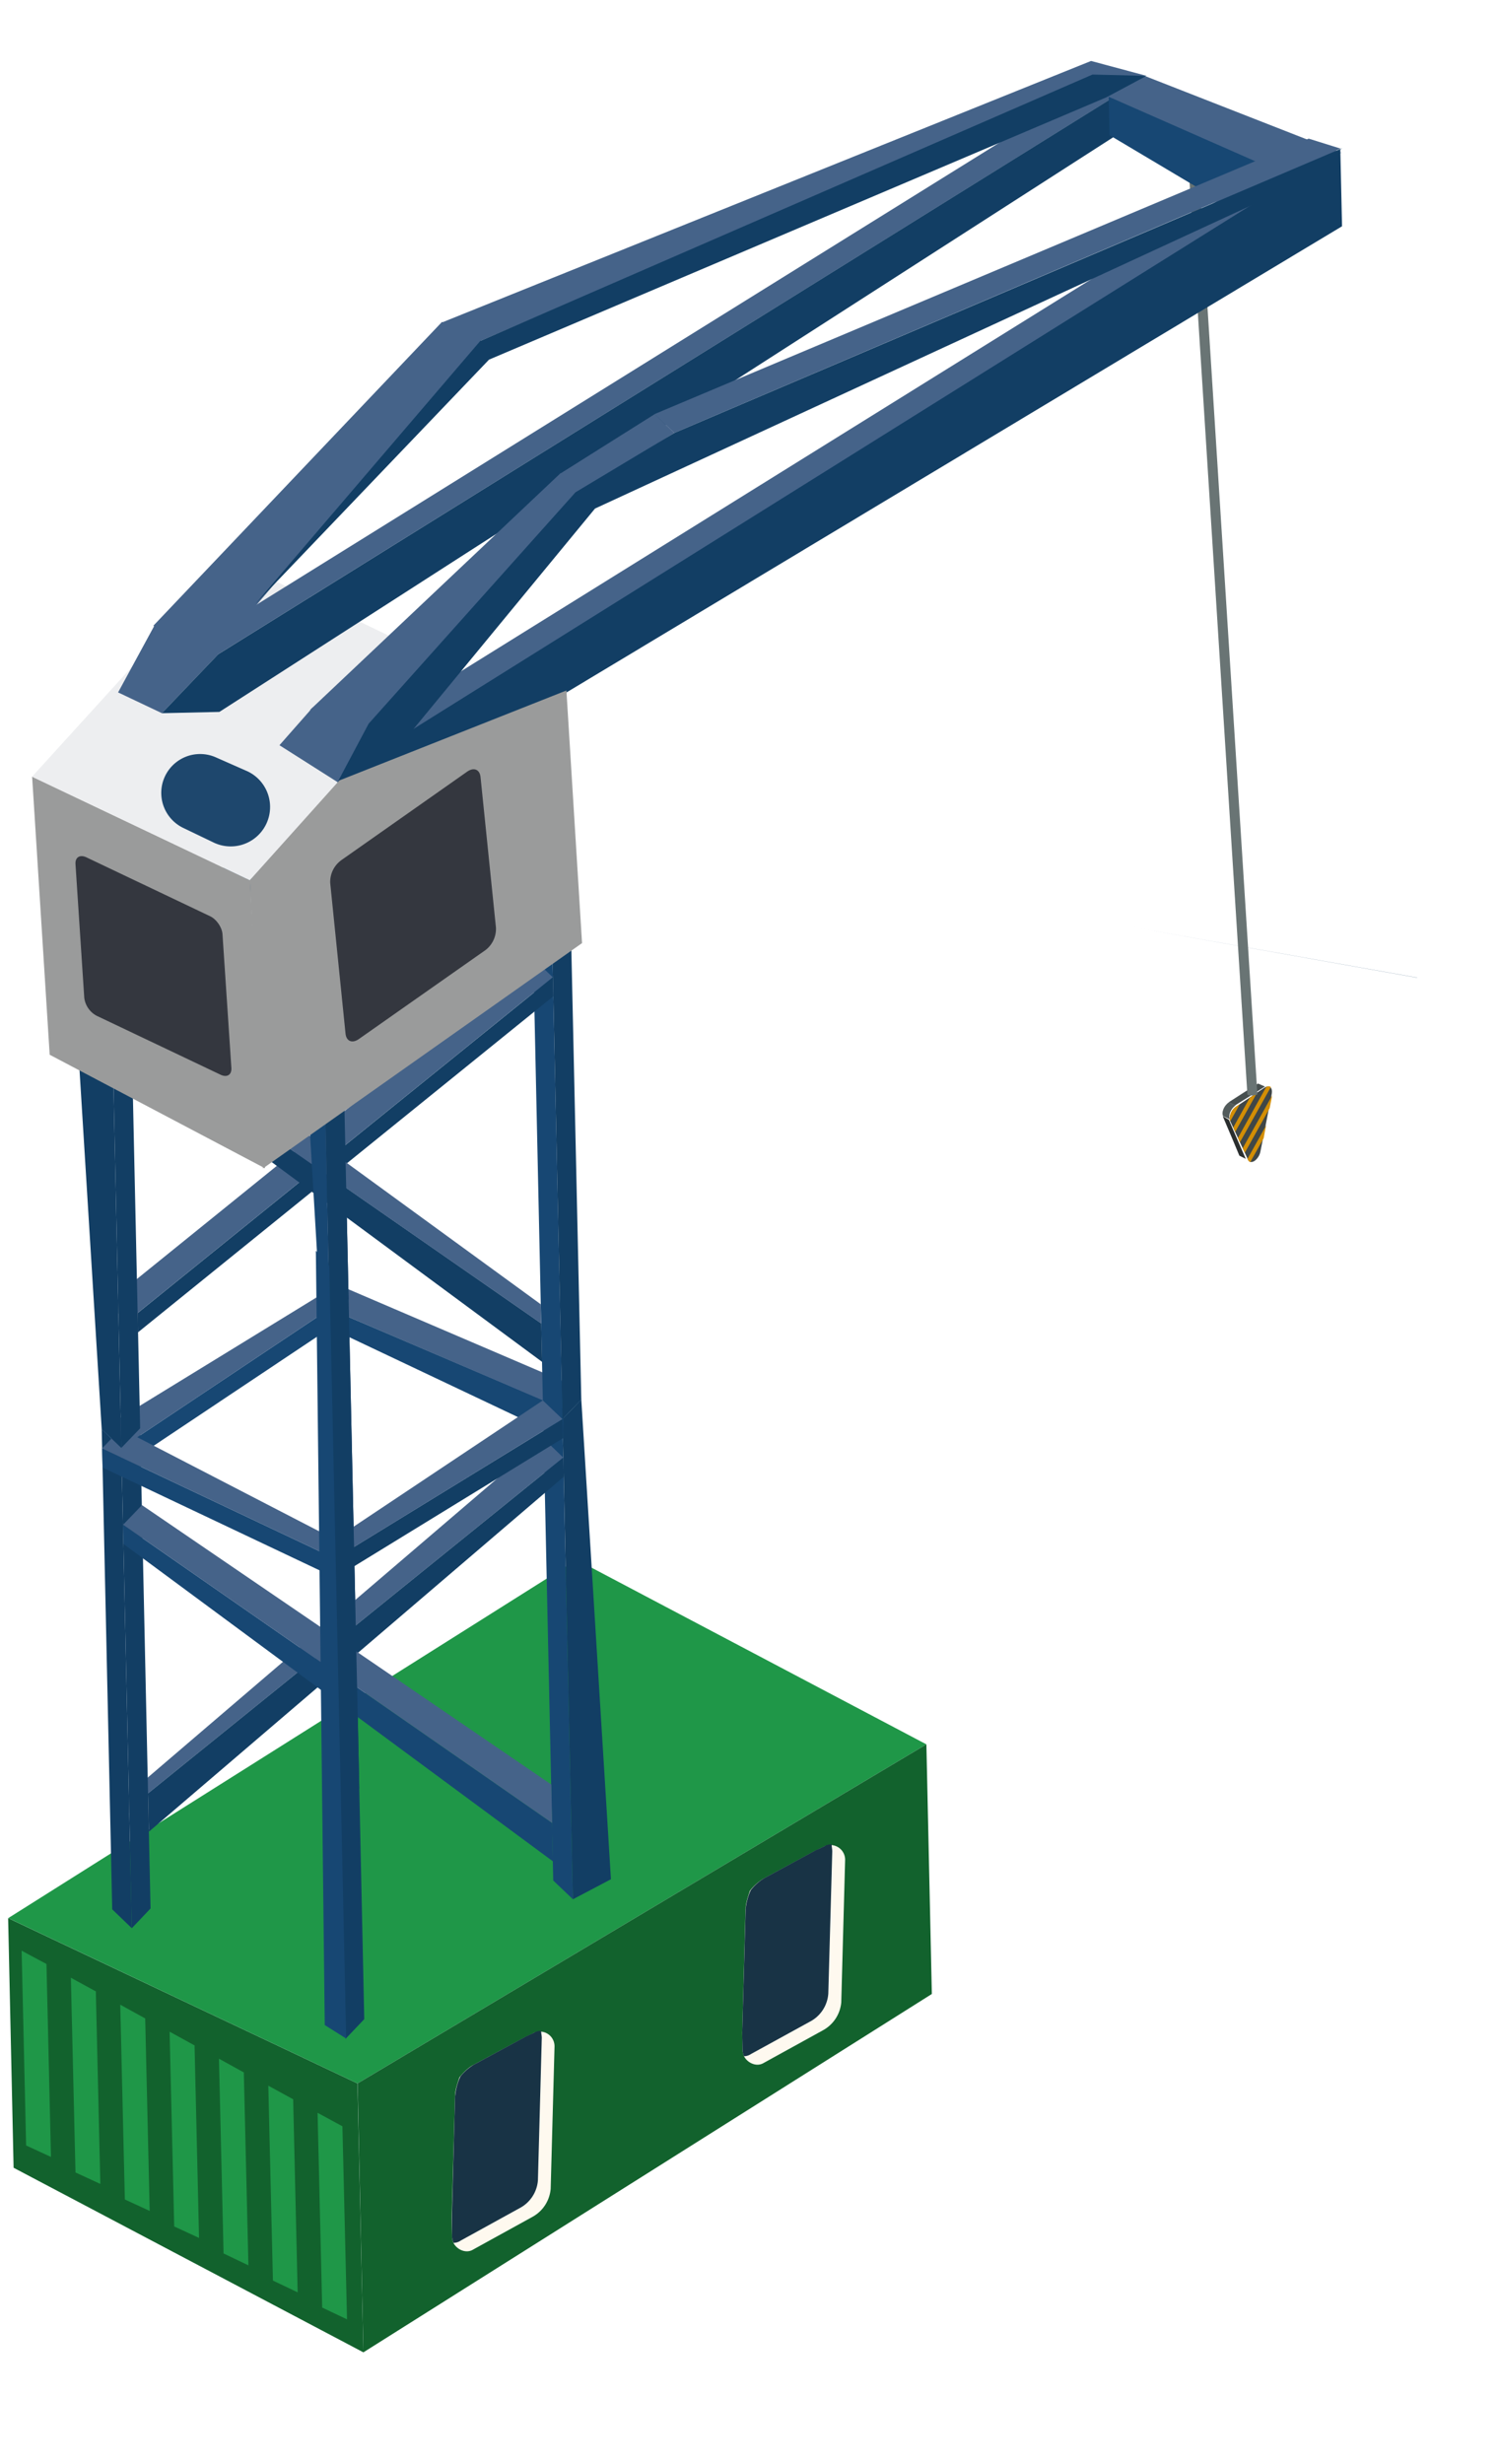 <svg width="14" height="23" fill="none" xmlns="http://www.w3.org/2000/svg"><path d="M3.339 19.447L.076 17.904l.051 2.33 3.267 1.723-.055-2.51z" fill="#12622D"/><path d="M8.652 16.282l-3.267-1.723-5.308 3.345 3.262 1.543 5.313-3.165z" fill="#1F9748"/><path d="M3.34 19.447l.054 2.51 5.309-3.345-.051-2.33-5.313 3.165z" fill="#12622D"/><path d="M2.966 19.72l.043 1.819.232.11-.043-1.802-.232-.126zM2.506 19.468l.043 1.819.231.11-.042-1.802-.232-.127zM2.045 19.216l.043 1.818.232.111-.043-1.803h-.004l-.228-.126zM1.584 18.964l.043 1.818.232.107-.042-1.799h-.004l-.229-.126zM1.123 18.712l.043 1.818.232.107-.042-1.799h-.004l-.229-.126zM.662 18.46l.043 1.818.232.107-.042-1.8H.89l-.229-.125zM.202 18.207l.042 1.819.232.107-.042-1.8-.004-.003-.228-.122z" fill="#1F9748"/><path d="M6.963 17.82l-.031 1.155.003.152c0 .029.006.043.013.065.034.066.12.104.186.063l.55-.303a.33.33 0 00.173-.262l.036-1.328a.137.137 0 00-.134-.14h-.007a.116.116 0 00-.065.019l-.044.02-.03.014-.483.261a.468.468 0 00-.126.112c-.016.05-.04.115-.04.173z" fill="#FEF9EF"/><path d="M6.964 17.822l-.032 1.154.003.152c0 .029.006.044.013.065a.117.117 0 00.065-.02l.55-.302a.32.32 0 00.173-.263l.037-1.327c0-.022-.006-.044-.006-.065H7.76a.116.116 0 00-.066.02l-.043.02-.03.013-.483.262a.465.465 0 00-.126.112.548.548 0 00-.048.179z" fill="#183345"/><path d="M4.25 19.562l-.032 1.155.004.151c-.001.03.006.044.012.066.034.066.12.104.186.063l.55-.303a.33.33 0 00.173-.263l.036-1.327a.137.137 0 00-.133-.141h-.007a.116.116 0 00-.066.02l-.044.02-.029.014-.484.26c-.05.028-.088.07-.125.113-.016.05-.04.114-.041.172z" fill="#FEF9EF"/><path d="M4.25 19.563l-.03 1.155.002.151c0 .03.006.044.013.066a.116.116 0 00.066-.02l.55-.303a.32.32 0 00.173-.262l.036-1.328c0-.021-.006-.043-.006-.065h-.007a.117.117 0 00-.065.02l-.044.02-.03.014-.483.261a.468.468 0 00-.126.112.549.549 0 00-.048.18z" fill="#183345"/><path d="M11.572 10.673l-.095-.221-.057-.033.095.224.06.144.06.03-.063-.144z" fill="#2A2E2E"/><path d="M11.75 10.114l-.137.086-.138.089.061.028.138-.086.14-.089-.064-.028z" fill="#474F4F"/><path d="M11.54 10.318l-.062-.029c-.044.027-.074.094-.054.13l.062.028c-.018-.033.01-.1.054-.129z" fill="#535C5C"/><path d="M11.813 10.15l-.135.091-.135.09c-.043.028-.072.1-.052.137l.1.217.065.14c.011.026.037.026.061.011a.144.144 0 00.055-.089l.042-.21.063-.324c.012-.06-.021-.09-.064-.062z" fill="#404747"/><path d="M11.543 10.33c-.044.027-.071.098-.053.136l.09-.16-.037.023zm.259.294l-.125.223a.039.039 0 01-.02-.018l-.006-.012.175-.314-.008.034-.016.087zm-.176.136l-.02-.042.276-.494-.024.12-.232.416zm-.09-.194l-.018-.042.153-.275.011-.009.056-.036-.202.362zm.044.097l-.018-.042.263-.474c.018-.009.034-.01.044 0l-.289.516z" fill="#D38E05"/><path d="M13.236 9.125l-2.701-.479 2.7.48z" fill="#123E64"/><path d="M5.253 13.246l-.183-.175.097 4.482.184.175-.098-4.482z" fill="#174773"/><path d="M5.429 13.063l-.184-.176-.175.184.183.175.176-.183z" fill="#23639B"/><path d="M5.253 13.246l.098 4.482.355-.187-.277-4.478-.176.183z" fill="#123E64"/><path d="M3.254 12.034l-.18.004.005.18.175-.184z" fill="#23639B"/><path d="M3.079 12.217l.003.18.094 4.303.18-.004-.102-4.662-.175.183z" fill="#13386A"/><path d="M5.26 13.605l-.182-.176-3.875 3.314.18-.004 3.878-3.134z" fill="#456389"/><path d="M1.383 16.739l-.179.004.004.179.183.175-.008-.358z" fill="#586873"/><path d="M5.261 13.605l-3.878 3.134.008.358 3.874-3.313-.004-.18zM1.133 13.515L.95 13.34l.098 4.482.183.176-.098-4.483z" fill="#123E64"/><path d="M1.309 13.332l-.18.004-.179.004.183.175.176-.183z" fill="#23639B"/><path d="M1.133 13.515l.098 4.483.175-.184-.097-4.482-.176.183z" fill="#123E64"/><path d="M1.15 14.232l4.006 2.783.008.359-4.01-2.962-.005-.18z" fill="#174773"/><path d="M5.156 17.015L1.15 14.232l.176-.183 3.823 2.608.008.358z" fill="#456389"/><path d="M3.308 14.544l-.183-.175.004.18.18-.005z" fill="#23639B"/><path d="M3.13 14.548l.097 4.483.175-.184-.093-4.303-.18.004z" fill="#123E64"/><path d="M3.082 12.396l2.175 1.03.006-.276-2.185-.933.004.18z" fill="#174773"/><path d="M3.078 12.217l1.992.854.176-.184-1.992-.853-.176.183z" fill="#456389"/><path d="M5.257 13.425l-2.124 1.302-.004-.179 2.124-1.302.004.18z" fill="#123E64"/><path d="M5.253 13.246L3.13 14.548l-.004-.18 1.945-1.297.183.175z" fill="#456389"/><path d="M3.082 12.396l-1.945 1.298-.004-.179 1.945-1.298.004.18z" fill="#174773"/><path d="M3.078 12.217l-1.945 1.298-.183-.175 2.124-1.302.004.18z" fill="#456389"/><path d="M.958 13.698l2.175 1.03-.004-.18L.954 13.52l.004.18z" fill="#174773"/><path d="M.954 13.52l2.175 1.028-.004-.18-1.996-1.032-.175.183z" fill="#456389"/><path d="M5.156 8.764l-.183-.176.097 4.483.184.175-.098-4.482z" fill="#174773"/><path d="M5.33 8.58l-.183-.175-.175.183.183.176.176-.184z" fill="#456389"/><path d="M5.156 8.764l.097 4.482.176-.183L5.33 8.58l-.175.184z" fill="#123E64"/><path d="M3.155 7.551l-.183-.175.004.18.003.179.176-.184z" fill="#23639B"/><path d="M3.033 10.123l.001.084.044 2.01.178-.088-.046-2.093-.177.087z" fill="#13386A"/><path d="M5.163 9.122l-.183-.175-3.878 3.134.183.175 3.878-3.134z" fill="#456389"/><path d="M1.286 12.256l-.184-.175.004.18.184.175-.004-.18z" fill="#586873"/><path d="M5.164 9.122l-3.878 3.134.003.18L5.167 9.3l-.003-.179zM1.036 9.033L.673 8.86.95 13.34l.183.175-.097-4.482z" fill="#123E64"/><path d="M1.21 8.85l-.178.003-.359.008.363.172.175-.184z" fill="#23639B"/><path d="M1.036 9.033l.097 4.482.176-.183-.098-4.483-.175.184z" fill="#123E64"/><path d="M1.048 9.57l4.007 2.783.008.359L1.052 9.75l-.004-.18z" fill="#123E64"/><path d="M5.054 12.353L1.047 9.571l.176-.184 3.827 2.787.004.18z" fill="#456389"/><path d="M3.027 9.886l-.183-.175.285 4.837-.102-4.662z" fill="#174773"/><path d="M3.203 9.703l-.18.004-.179.004.183.175.176-.183z" fill="#23639B"/><path d="M3.027 9.886l.102 4.662.18-.004-.106-4.841-.176.183z" fill="#123E64"/><path d="M2.985 7.914l1.837.849.008-.245-1.85-.783.005.179z" fill="#174773"/><path d="M2.98 7.735l1.993.853.179-.004-1.996-1.033-.175.184z" fill="#456389"/><path d="M5.16 8.943l-2.125 1.302-.007-.359 2.128-1.123.004.18z" fill="#123E64"/><path d="M5.156 8.764L3.028 9.886l-.004-.18 1.949-1.118.183.176z" fill="#456389"/><path d="M2.984 7.914L1.04 9.212l-.003-.18L2.98 7.736l.004.179z" fill="#174773"/><path d="M2.98 7.735L1.036 9.033l-.184-.176 2.125-1.302.003.18z" fill="#23639B"/><path d="M.86 9.216l2.171.85-.004-.18L.852 8.857l.008.359z" fill="#123E64"/><path d="M.856 9.037l2.171.85-.004-.18-1.991-.854-.176.184z" fill="#456389"/><path d="M2.77 4.878l-.363-.171.363.171z" fill="#02427C"/><path d="M2.334 8.216L.3 7.249l.164 2.596 2.011 1.06-.14-2.69z" fill="#9A9B9B"/><path d="M4.908 6.546L2.566 5.422l-1.187.641L.299 7.25l2.035.967.916-.932 1.658-.738z" fill="#EDEEF0"/><path d="M11.697 10.225c-.03.002-.047-.003-.047-.01l-.562-8.86c0-.008.023-.014.046-.015.031-.002.047.003.047.009l.562 8.86c.008.006-.015.014-.046.016z" fill="#697474"/><path d="M11.08 1.246l.358-.008-.362-.171-.355.187.359-.008z" fill="#174773"/><path d="M10.71.716l-.3-.053-8.673 5.391.3.053L10.71.716z" fill="#456389"/><path d="M2.038 6.107l-.587-.284-.348.64.409.194.526-.55z" fill="#456389"/><path d="M2.038 6.107l-.526.55.537-.012 8.669-5.57-.008-.36-8.672 5.392z" fill="#123E64"/><path d="M10.226.723l.482-.015-.518-.139-6.067 2.443.362.171 5.74-2.46z" fill="#456389"/><path d="M4.493 3.18l-.365-.175-2.696 2.836.569.27L4.493 3.18z" fill="#456389"/><path d="M2.391 5.631l2.176-2.274L10.334.908l.374-.2-.505-.012-5.718 2.487L2.39 5.631z" fill="#123E64"/><path d="M10.363 1.262l1.454.865.167-.542-1.629-.682.008.359z" fill="#174773"/><path d="M10.355.903l1.709.752.448-.234L10.71.716l-.355.187z" fill="#456389"/><path d="M12.526 1.425l-.353-.05-8.672 5.391.352.05 8.673-5.391zM3.502 6.757l-.581-.154-.311.353.545.346.347-.545z" fill="#456389"/><path d="M3.644 6.939l-.494.365.708.02 8.676-5.212-.016-.718L3.644 6.94z" fill="#123E64"/><path d="M12.52 1.387l-.297-.093-6.109 2.571.184.176 6.222-2.654zM6.297 4.041l-.183-.175-.885.557.15.187.918-.569z" fill="#456389"/><path d="M5.413 4.598l-.177-.182-2.341 2.211.603.147 1.915-2.176z" fill="#456389"/><path d="M5.375 4.595l-1.932 2.16-.292.549.676-.457 1.73-2.1 6.32-2.918.659-.446-6.238 2.658-.923.554z" fill="#123E64"/><path d="M2.334 8.216l.122 2.69 2.98-2.103-.146-2.358-2.121.84-.835.93z" fill="#9A9B9B"/><path d="M2.95 11.673l.083 7.229.2.126-.158-7.214-.126-.141z" fill="#174773"/><path d="M3.18 8.035a.25.25 0 00-.096.207l.143 1.405c.007.072.062.095.124.052l1.185-.832a.25.25 0 00.096-.208l-.144-1.405c-.007-.071-.061-.095-.124-.052l-1.185.833zM1.964 8.553c.059.029.11.104.114.168l.083 1.247c.004.064-.04.092-.1.064L.902 9.481a.222.222 0 01-.115-.167L.705 8.066c-.004-.063.04-.092.101-.064l1.158.551z" fill="#34373F"/><path d="M2.001 7.867l-.283-.136a.362.362 0 01.302-.66l.288.127a.368.368 0 11-.307.669z" fill="#1E476D"/></svg>